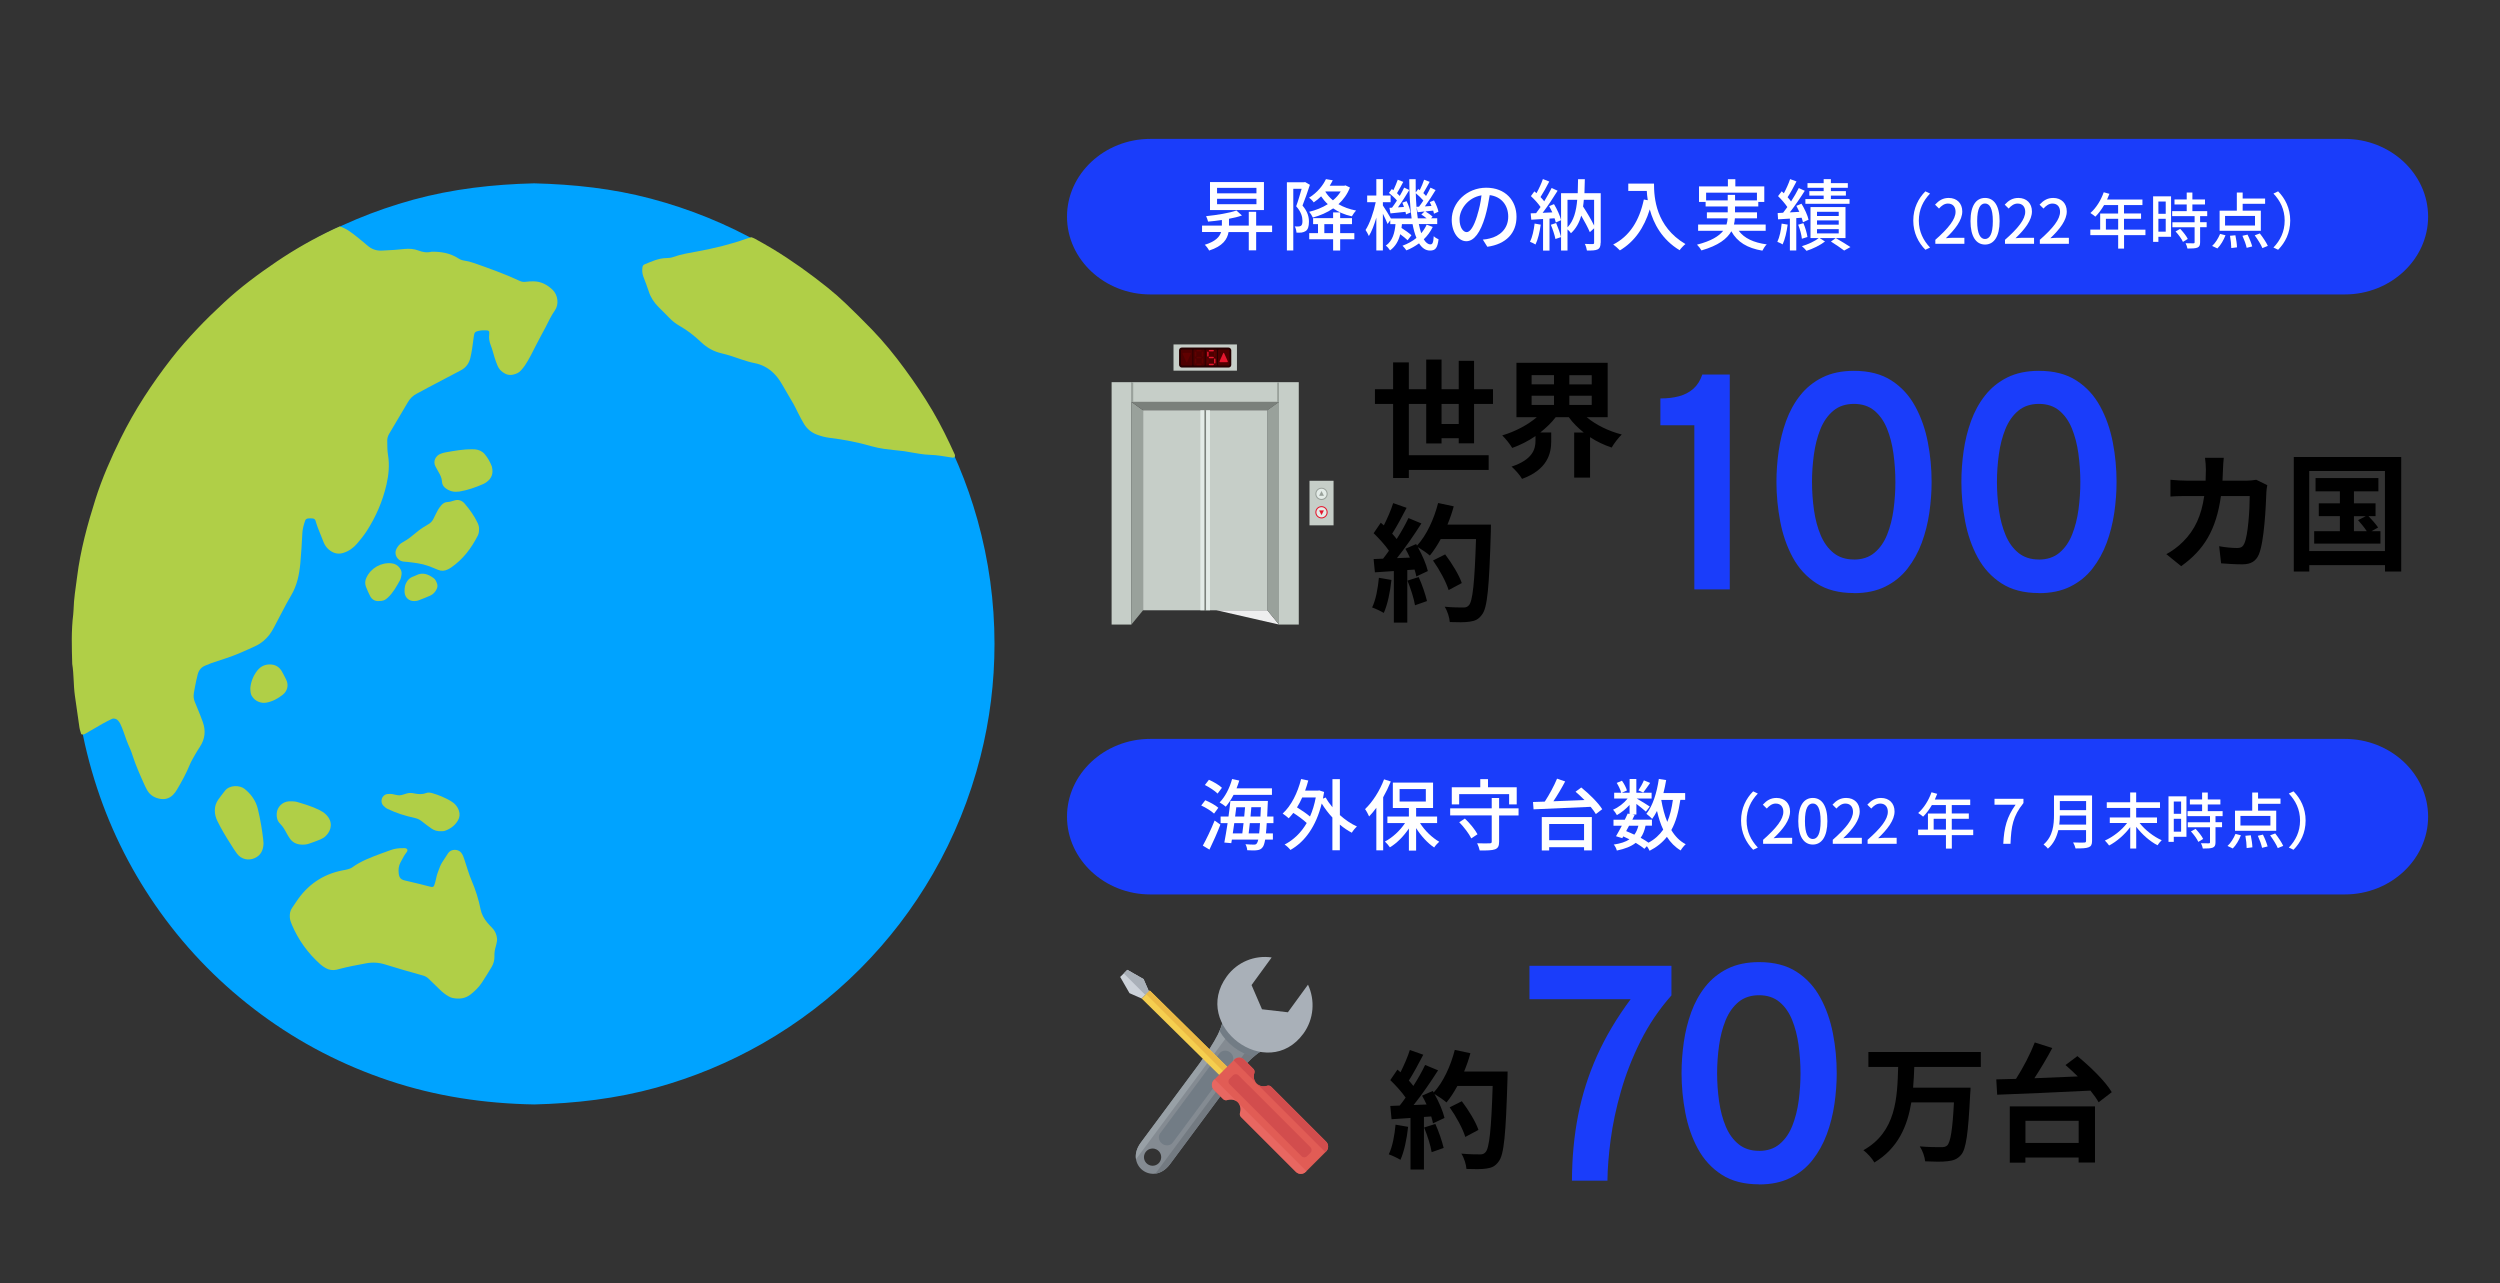 <?xml version="1.0" encoding="UTF-8"?>
<svg id="_レイヤー_2" data-name="レイヤー 2" xmlns="http://www.w3.org/2000/svg" viewBox="0 0 450 231">
  <rect x="0" y="0" width="450" height="231" fill="#333333" stroke="none"/>
  <defs>
    <style>
      .cls-1 {
        fill: none;
      }

      .cls-2 {
        fill: #848b92;
      }

      .cls-2, .cls-3, .cls-4, .cls-5, .cls-6, .cls-7, .cls-8, .cls-9, .cls-10, .cls-11, .cls-12, .cls-13, .cls-14, .cls-15, .cls-16, .cls-17, .cls-18 {
        fill-rule: evenodd;
      }

      .cls-19 {
        fill: #00a3ff;
      }

      .cls-20 {
        fill: #b0cf47;
      }

      .cls-3, .cls-21 {
        fill: #727c85;
      }

      .cls-4, .cls-22 {
        fill: #e3ebe7;
      }

      .cls-5 {
        fill: #ccd2d9;
      }

      .cls-23 {
        fill: #4e0000;
      }

      .cls-24 {
        fill: #c6cec8;
      }

      .cls-6, .cls-25 {
        fill: #7a807b;
      }

      .cls-7 {
        fill: #d24d4d;
      }

      .cls-8 {
        fill: #737a81;
      }

      .cls-9 {
        fill: #600000;
      }

      .cls-10 {
        fill: #f5ce4f;
      }

      .cls-26 {
        fill: #fff;
      }

      .cls-11 {
        fill: #e86761;
      }

      .cls-27, .cls-18 {
        fill: #a9b0b8;
      }

      .cls-12 {
        fill: #ebb944;
      }

      .cls-13 {
        fill: #98a0a6;
      }

      .cls-28 {
        fill: #1a3dfa;
      }

      .cls-29, .cls-16 {
        fill: #99a19b;
      }

      .cls-14 {
        fill: #e5162d;
      }

      .cls-15 {
        fill: #e15c55;
      }

      .cls-17 {
        fill: #eeeeef;
      }

      .cls-30 {
        fill: #260000;
      }
    </style>
  </defs>
  <g id="_赤字" data-name="赤字">
    <g>
      <g>
        <path d="M250.46,104.39c-.23,2.17-.71,4.47-1.38,5.94-.48-.3-1.5-.78-2.1-.99.67-1.36,1.04-3.41,1.22-5.34l2.26.39ZM268.37,94.42s0,.92-.02,1.27c-.3,10.08-.62,13.72-1.59,14.94-.64.88-1.24,1.13-2.21,1.27-.83.14-2.26.12-3.59.07-.05-.78-.41-1.98-.92-2.76,1.45.14,2.76.14,3.38.14.44,0,.69-.09.97-.39.69-.71,1.04-4.08,1.29-11.93h-6.35c-.62,1.13-1.27,2.14-1.96,2.97-.46-.41-1.47-1.11-2.16-1.52.81,1.45,1.54,3.15,1.8,4.31l-2.07.97c-.07-.37-.18-.78-.32-1.24l-1.31.09v9.46h-2.42v-9.28l-3.41.23-.23-2.39,1.7-.07c.35-.44.71-.92,1.06-1.43-.67-.99-1.8-2.23-2.76-3.15l1.29-1.89c.18.16.37.32.55.48.64-1.27,1.31-2.81,1.68-4.01l2.42.85c-.83,1.59-1.77,3.36-2.6,4.65.3.32.58.67.81.97.83-1.29,1.57-2.62,2.12-3.78l2.33.97c-1.29,2.03-2.9,4.38-4.4,6.24l2.33-.09c-.25-.55-.53-1.11-.81-1.59l1.93-.85.16.28c1.7-1.82,3.06-4.77,3.8-7.67l2.81.6c-.3,1.13-.69,2.23-1.13,3.29h7.85ZM255.36,103.86c.62,1.36,1.22,3.15,1.5,4.33l-2.16.76c-.18-1.17-.78-3.04-1.36-4.44l2.03-.64ZM260.75,106.21c-.44-1.45-1.63-3.66-2.81-5.32l2.19-1.1c1.2,1.59,2.51,3.71,2.99,5.16l-2.37,1.27Z"/>
        <g>
          <path d="M262.57,79.8v-.92h-3.09v.94h-2.76v-7.11h-3.13v9.23h14.37v2.65h-14.37v1.45h-2.83v-13.33h-3.27v-2.65h3.27v-4.83h2.83v4.83h3.13v-5.34h2.76v5.34h3.09v-5.11h2.76v5.11h3.41v2.65h-3.41v7.09h-2.76ZM262.57,76.32v-3.61h-3.09v3.61h3.09Z"/>
          <path d="M285.61,75.1c1.66,1.38,3.94,2.51,6.31,3.11-.58.55-1.4,1.61-1.82,2.35-1.38-.46-2.69-1.08-3.89-1.87v7.28h-2.86v-8.11h1.73c-1.04-.83-1.96-1.73-2.69-2.76h-2.37c-.76,1.01-1.73,1.91-2.76,2.74h1.96v1.59c0,2.19-.67,5.09-5.25,6.77-.37-.67-1.29-1.7-1.89-2.21,3.85-1.27,4.31-3.2,4.31-4.67v-.83c-1.31.9-2.72,1.61-4.19,2.14-.39-.67-1.2-1.68-1.8-2.26,2.3-.67,4.58-1.87,6.22-3.27h-3.66v-9.79h16.42v9.79h-3.75ZM275.69,69.18h4.03v-1.66h-4.03v1.66ZM275.69,72.89h4.03v-1.66h-4.03v1.66ZM286.51,67.53h-4.03v1.66h4.03v-1.66ZM286.51,71.23h-4.03v1.66h4.03v-1.66Z"/>
        </g>
        <g>
          <path class="cls-28" d="M304.98,106.08v-29.53h-6.11v-4.83c1.25,0,2.38-.13,3.37-.4.99-.27,1.85-.71,2.56-1.34.71-.63,1.25-1.48,1.62-2.57h4.94v38.68h-6.38Z"/>
          <path class="cls-28" d="M333.71,106.75c-2.69,0-4.94-.58-6.74-1.75-1.81-1.17-3.23-2.73-4.28-4.67s-1.8-4.1-2.25-6.46-.68-4.74-.68-7.11c0-1.82.13-3.68.4-5.57.27-1.89.71-3.69,1.34-5.42.63-1.72,1.47-3.26,2.54-4.61,1.07-1.35,2.4-2.43,3.99-3.22,1.59-.79,3.49-1.19,5.68-1.19,2.71,0,4.96.58,6.75,1.74,1.8,1.16,3.22,2.71,4.28,4.66,1.06,1.94,1.81,4.09,2.27,6.45s.68,4.74.68,7.16c0,1.81-.14,3.65-.41,5.54-.28,1.89-.73,3.69-1.37,5.42-.64,1.72-1.49,3.26-2.56,4.63s-2.39,2.44-3.98,3.23c-1.58.79-3.47,1.19-5.66,1.19ZM333.71,100.72c1.49,0,2.73-.41,3.7-1.23.98-.82,1.74-1.91,2.28-3.27.54-1.36.93-2.87,1.15-4.52.22-1.65.33-3.3.33-4.96s-.12-3.43-.35-5.1-.62-3.17-1.17-4.52c-.55-1.34-1.31-2.42-2.28-3.22-.97-.8-2.19-1.2-3.66-1.2s-2.73.41-3.72,1.24c-.99.83-1.75,1.92-2.31,3.29-.55,1.36-.94,2.87-1.17,4.53-.23,1.66-.35,3.32-.35,4.97s.12,3.43.36,5.1.64,3.17,1.2,4.5c.56,1.33,1.33,2.4,2.31,3.19.98.79,2.2,1.19,3.67,1.19Z"/>
          <path class="cls-28" d="M367,106.75c-2.69,0-4.94-.58-6.74-1.75-1.81-1.17-3.23-2.73-4.28-4.67s-1.8-4.1-2.25-6.46-.68-4.74-.68-7.11c0-1.82.13-3.68.4-5.57.27-1.89.71-3.69,1.34-5.42.63-1.72,1.47-3.26,2.54-4.61,1.07-1.35,2.4-2.43,3.99-3.22,1.59-.79,3.49-1.19,5.68-1.19,2.71,0,4.96.58,6.75,1.74,1.8,1.16,3.22,2.71,4.28,4.66,1.06,1.94,1.81,4.09,2.27,6.45s.68,4.74.68,7.16c0,1.81-.14,3.65-.41,5.54-.28,1.89-.73,3.69-1.37,5.42-.64,1.72-1.49,3.26-2.56,4.63s-2.39,2.44-3.98,3.23c-1.58.79-3.47,1.19-5.66,1.19ZM367,100.72c1.49,0,2.73-.41,3.7-1.23.98-.82,1.74-1.91,2.28-3.27.54-1.36.93-2.87,1.15-4.52.22-1.65.33-3.3.33-4.96s-.12-3.43-.35-5.1-.62-3.17-1.17-4.52c-.55-1.34-1.31-2.42-2.28-3.22-.97-.8-2.19-1.2-3.66-1.2s-2.73.41-3.72,1.24c-.99.83-1.75,1.92-2.31,3.29-.55,1.36-.94,2.87-1.17,4.53-.23,1.66-.35,3.32-.35,4.97s.12,3.43.36,5.1.64,3.17,1.2,4.5c.56,1.33,1.33,2.4,2.31,3.19.98.79,2.2,1.19,3.67,1.19Z"/>
          <path d="M408.11,87.33c-.07.39-.16.97-.16,1.22-.09,2.49-.37,8.91-1.36,11.26-.51,1.17-1.38,1.77-2.97,1.77-1.31,0-2.69-.09-3.82-.18l-.35-3.08c1.13.21,2.33.32,3.22.32.74,0,1.06-.25,1.31-.81.67-1.45.97-6.06.97-8.54h-5.18c-.85,6.08-3.04,9.69-7.16,12.62l-2.67-2.16c.97-.53,2.1-1.31,3.02-2.26,2.14-2.12,3.29-4.7,3.8-8.2h-3.04c-.78,0-2.05,0-3.04.09v-3.02c.97.09,2.16.16,3.04.16h3.29c.02-.64.05-1.31.05-2,0-.51-.07-1.57-.16-2.12h3.38c-.07.53-.12,1.5-.14,2.05-.02.71-.05,1.4-.09,2.07h4.33c.58,0,1.17-.07,1.75-.16l1.98.97Z"/>
          <path d="M432.22,82.26v20.61h-2.92v-1.15h-13.63v1.15h-2.79v-20.61h19.34ZM429.29,99.19v-14.41h-13.63v14.41h13.63ZM428.48,95.62v2.23h-11.93v-2.23h4.63v-2.72h-3.8v-2.3h3.8v-2.16h-4.38v-2.39h11.31v2.39h-4.4v2.16h3.89v2.3h-1.27c.62.64,1.36,1.5,1.73,2.05l-1.2.67h1.61ZM423.72,95.62h2.3c-.39-.62-1.04-1.4-1.57-2l1.4-.71h-2.14v2.72Z"/>
        </g>
        <path d="M253.46,202.83c-.23,2.17-.71,4.47-1.38,5.94-.48-.3-1.5-.78-2.1-.99.67-1.36,1.04-3.41,1.22-5.34l2.26.39ZM271.37,192.86s0,.92-.02,1.27c-.3,10.08-.62,13.72-1.59,14.94-.64.88-1.24,1.13-2.21,1.27-.83.14-2.26.12-3.59.07-.05-.78-.41-1.98-.92-2.76,1.45.14,2.76.14,3.38.14.44,0,.69-.09.97-.39.69-.71,1.04-4.08,1.29-11.93h-6.35c-.62,1.13-1.27,2.14-1.96,2.97-.46-.41-1.47-1.11-2.16-1.52.81,1.45,1.54,3.15,1.8,4.31l-2.07.97c-.07-.37-.18-.78-.32-1.24l-1.31.09v9.46h-2.42v-9.28l-3.41.23-.23-2.39,1.7-.07c.35-.44.71-.92,1.06-1.43-.67-.99-1.8-2.23-2.76-3.15l1.29-1.89c.18.16.37.32.55.48.64-1.27,1.31-2.81,1.68-4.01l2.42.85c-.83,1.59-1.77,3.36-2.6,4.65.3.32.58.67.81.97.83-1.29,1.57-2.62,2.12-3.78l2.33.97c-1.29,2.03-2.9,4.38-4.4,6.24l2.33-.09c-.25-.55-.53-1.11-.81-1.59l1.93-.85.16.28c1.7-1.82,3.06-4.77,3.8-7.67l2.81.6c-.3,1.13-.69,2.23-1.13,3.29h7.85ZM258.36,202.3c.62,1.36,1.22,3.15,1.5,4.33l-2.16.76c-.18-1.17-.78-3.04-1.36-4.44l2.03-.64ZM263.75,204.64c-.44-1.45-1.63-3.66-2.81-5.32l2.19-1.1c1.2,1.59,2.51,3.71,2.99,5.16l-2.37,1.27Z"/>
        <g>
          <path class="cls-28" d="M282.95,212.52c.02-4.18.39-8.12,1.12-11.81.73-3.69,1.86-7.25,3.4-10.68,1.54-3.43,3.55-6.81,6.04-10.17h-18.21v-6.02h25.56v5.33c-2.23,2.52-4.08,5.27-5.57,8.25-1.48,2.97-2.66,5.98-3.52,9.01-.87,3.03-1.48,5.93-1.85,8.7-.37,2.77-.56,5.24-.58,7.39h-6.38Z"/>
          <path class="cls-28" d="M316.63,213.18c-2.69,0-4.94-.58-6.74-1.75-1.81-1.17-3.23-2.73-4.28-4.67s-1.8-4.1-2.25-6.46-.68-4.74-.68-7.11c0-1.82.13-3.68.4-5.57.27-1.89.71-3.69,1.34-5.42.63-1.72,1.47-3.26,2.54-4.61,1.07-1.35,2.4-2.43,3.99-3.22,1.59-.79,3.49-1.19,5.68-1.19,2.71,0,4.96.58,6.75,1.74,1.8,1.16,3.22,2.71,4.28,4.66,1.06,1.94,1.81,4.09,2.27,6.45s.68,4.74.68,7.16c0,1.81-.14,3.65-.41,5.54-.28,1.89-.73,3.69-1.37,5.42-.64,1.72-1.49,3.26-2.56,4.63s-2.39,2.44-3.98,3.23c-1.58.79-3.47,1.19-5.66,1.19ZM316.63,207.16c1.49,0,2.73-.41,3.7-1.23.98-.82,1.74-1.91,2.28-3.27.54-1.36.93-2.87,1.15-4.52.22-1.65.33-3.3.33-4.96s-.12-3.43-.35-5.1-.62-3.17-1.17-4.52c-.55-1.34-1.31-2.42-2.28-3.22-.97-.8-2.19-1.2-3.66-1.2s-2.73.41-3.72,1.24c-.99.83-1.75,1.92-2.31,3.29-.55,1.36-.94,2.87-1.17,4.53-.23,1.66-.35,3.32-.35,4.97s.12,3.43.36,5.1.64,3.17,1.2,4.5c.56,1.33,1.33,2.4,2.31,3.19.98.79,2.2,1.19,3.67,1.19Z"/>
          <path d="M344.57,192.05c-.05,1.22-.09,2.49-.21,3.73h10.34s-.02.88-.07,1.22c-.35,7.07-.74,9.85-1.63,10.87-.69.81-1.43,1.04-2.46,1.15-.9.12-2.49.09-4.01.02-.07-.78-.46-1.93-.97-2.69,1.59.14,3.15.14,3.85.14.48,0,.78-.05,1.08-.3.6-.58.97-2.83,1.22-7.76h-7.67c-.71,4.26-2.37,8.24-6.65,10.82-.41-.74-1.27-1.68-1.98-2.21,5.92-3.32,6.1-9.44,6.26-14.99h-5.36v-2.69h20.24v2.69h-11.97Z"/>
          <path d="M373.93,190.1c2.28,1.87,5.02,4.51,6.19,6.49l-2.37,1.82c-.35-.62-.85-1.34-1.47-2.1-6.08.32-12.5.58-16.79.74l-.16-2.76c1.06-.02,2.26-.07,3.55-.09,1.29-2,2.6-4.54,3.38-6.56l3.15,1.01c-.97,1.82-2.12,3.75-3.22,5.43,2.49-.09,5.16-.21,7.81-.32-.74-.74-1.5-1.43-2.21-2.05l2.14-1.61ZM361.77,199.15h15.33v10.11h-2.95v-.9h-9.58v.92h-2.81v-10.13ZM364.58,201.75v3.98h9.58v-3.98h-9.58Z"/>
        </g>
        <path class="cls-28" d="M437.06,39c0-7.7-6.75-14-15-14h-215c-8.25,0-15,6.3-15,14s6.75,14,15,14h215c8.25,0,15-6.3,15-14Z"/>
        <g>
          <path class="cls-26" d="M228.98,41.77h-2.87v3.29h-1.33v-3.29h-3.64c-.22,1.29-1.02,2.54-3.5,3.33-.14-.31-.52-.81-.78-1.04,1.93-.59,2.68-1.43,2.94-2.3h-3.43v-1.15h3.57v-1.01c-.84.13-1.7.22-2.49.29-.06-.27-.21-.71-.35-.98,1.95-.2,4.2-.57,5.46-1.02l.99.9c-.67.24-1.47.43-2.33.59v1.23h3.56v-2.48h1.33v2.48h2.87v1.15ZM227.51,37.81h-9.71v-5.04h9.71v5.04ZM226.16,33.82h-7.09v.98h7.09v-.98ZM226.16,35.78h-7.09v.98h7.09v-.98Z"/>
          <path class="cls-26" d="M235.78,33.27c-.39,1.18-.88,2.63-1.33,3.73.95,1.11,1.16,2.07,1.16,2.91s-.17,1.39-.57,1.67c-.21.14-.48.24-.76.28-.27.03-.6.03-.92.01-.01-.32-.11-.81-.31-1.12.29.03.53.03.71.01.17,0,.31-.04.43-.13.2-.14.25-.48.25-.88,0-.7-.22-1.61-1.13-2.62.35-.94.71-2.19.98-3.14h-1.5v11.09h-1.15v-12.27h3.08l.2-.04.85.49ZM242.99,33.75c-.46,1.2-1.19,2.2-2.07,3,.91.53,1.99.92,3.18,1.15-.25.24-.59.73-.77,1.04-1.28-.28-2.41-.77-3.36-1.43-1.09.76-2.35,1.29-3.66,1.65-.14-.32-.43-.78-.66-1.04,1.19-.28,2.35-.74,3.35-1.37-.45-.42-.85-.9-1.2-1.41-.39.39-.84.76-1.33,1.09-.18-.28-.57-.67-.84-.84,1.53-.95,2.52-2.24,3.04-3.35l1.23.21c-.17.32-.34.66-.55.98h2.62l.22-.06.8.38ZM241.23,41.96h2.55v1.11h-2.55v2.02h-1.27v-2.02h-4.3v-1.11h1.58v-1.61h-.88v-1.08h3.6v-1.04h1.27v1.04h2.13v1.08h-2.13v1.61ZM239.95,41.96v-1.61h-1.57v1.61h1.57ZM238.57,34.52c.35.57.81,1.09,1.36,1.54.56-.46,1.04-.99,1.4-1.6h-2.72l-.04.06Z"/>
          <path class="cls-26" d="M257.89,40.86c-.41.84-.94,1.57-1.61,2.21.35.6.76.92,1.2.92.38,0,.52-.31.59-1.48.22.24.62.46.87.57-.2,1.57-.56,2.02-1.54,2.02-.81,0-1.46-.48-1.97-1.3-.69.5-1.44.94-2.28,1.27-.15-.22-.46-.63-.7-.84.95-.35,1.79-.81,2.51-1.4-.29-.7-.52-1.54-.7-2.49h-1.91c-.03.24-.06.46-.08.69.66.42,1.4.94,1.79,1.32l-.69.9c-.29-.29-.81-.71-1.33-1.09-.29,1.18-.84,2.19-1.83,2.91-.17-.27-.49-.69-.77-.85,1.25-.87,1.61-2.33,1.75-3.87h-.94v-.7l-.48.67c-.17-.43-.52-1.19-.85-1.85v6.61h-1.18v-5.9c-.38,1.29-.84,2.51-1.34,3.31-.14-.34-.42-.83-.6-1.09.76-1.16,1.47-3.24,1.83-5.01h-1.54v-1.19h1.65v-2.96h1.18v2.96h1.39v1.19h-1.39v.6c.35.5,1.16,1.83,1.44,2.33h3.73c-.29-2.04-.41-4.47-.42-7.06h1.15c-.01.81,0,1.61.01,2.38l.45-.62c.1.07.18.14.28.21.29-.57.6-1.33.78-1.88l1.01.38c-.39.69-.81,1.47-1.15,2.03.18.18.36.35.49.52.31-.53.59-1.05.8-1.5l.92.43c-.57.95-1.29,2.07-1.93,2.94l1.19-.08c-.1-.24-.2-.48-.31-.69l.76-.31c.36.66.71,1.5.8,2.04l-.8.36c-.03-.17-.08-.36-.14-.56-.49.06-.97.1-1.41.15.46.27,1.02.66,1.3.95l-.29.28h1.12v1.04h-3.31c.13.62.27,1.18.43,1.65.41-.48.73-.99.98-1.54l1.09.41ZM250.55,37.4c.29-.38.59-.83.9-1.3-.35-.43-.94-.98-1.44-1.37l.52-.71c.1.07.18.14.28.22.29-.6.59-1.34.79-1.89l.99.39c-.38.69-.78,1.47-1.13,2.03.18.17.35.35.49.5.31-.53.59-1.05.8-1.5l.92.43c-.6,1.01-1.36,2.2-2.04,3.12l1.08-.07c-.08-.27-.2-.53-.29-.77l.76-.27c.34.64.64,1.51.71,2.04l-.81.34c-.01-.14-.06-.29-.1-.46-.97.11-1.88.21-2.7.28l-.18-1,.48-.03ZM255.41,37.22c.25-.32.52-.71.79-1.12-.34-.41-.87-.92-1.36-1.32.04,1.68.17,3.21.36,4.52h1.58c-.28-.24-.63-.5-.94-.69l.59-.55-1.26.14-.2-.97.43-.03Z"/>
          <path class="cls-26" d="M266.89,43.13c.49-.04.9-.11,1.23-.2,1.78-.41,3.36-1.69,3.36-3.94,0-2.02-1.21-3.6-3.33-3.87-.2,1.25-.45,2.59-.83,3.89-.84,2.83-1.99,4.41-3.38,4.41s-2.63-1.56-2.63-3.87c0-3.08,2.73-5.76,6.21-5.76s5.45,2.33,5.45,5.24-1.86,4.92-5.25,5.39l-.83-1.32ZM265.91,38.73c.35-1.09.62-2.35.76-3.57-2.49.41-3.95,2.58-3.95,4.29,0,1.6.71,2.33,1.28,2.33.6,0,1.27-.9,1.92-3.04Z"/>
          <path class="cls-26" d="M277.33,40.44c-.18,1.32-.5,2.68-.94,3.57-.21-.15-.73-.39-.99-.49.42-.84.69-2.07.83-3.28l1.11.2ZM279.71,36.73c.56.91,1.11,2.12,1.28,2.9l-.95.42c-.04-.22-.13-.48-.22-.76l-.91.06v5.76h-1.16v-5.69c-.77.04-1.49.08-2.12.13l-.11-1.15.98-.03c.25-.34.53-.71.8-1.11-.43-.63-1.12-1.39-1.74-1.96l.63-.85c.13.1.25.21.38.32.43-.77.9-1.78,1.15-2.54l1.15.45c-.49.94-1.08,2.02-1.58,2.79.25.27.49.53.67.77.5-.83.98-1.68,1.33-2.4l1.08.49c-.78,1.27-1.79,2.8-2.7,3.98.56-.01,1.15-.04,1.75-.08-.18-.39-.38-.79-.57-1.13l.88-.36ZM280.1,40.14c.35.8.73,1.85.88,2.54l-1,.34c-.14-.69-.48-1.75-.83-2.56l.94-.31ZM288.11,43.68c0,.63-.13,1-.53,1.21-.41.2-1.02.21-1.93.21-.04-.32-.21-.88-.38-1.2.6.04,1.23.03,1.42.03s.25-.06.25-.25v-2.59l-.77.7c-.34-.79-.94-1.93-1.55-2.98-.36,1.28-.94,2.35-1.85,3.17-.13-.21-.38-.49-.62-.69v3.8h-1.16v-10.32h3c.03-.8.04-1.64.06-2.52h1.22c-.01.87-.03,1.71-.07,2.52h2.93v8.94ZM282.15,40.92c1.13-1.18,1.57-2.89,1.75-4.96h-1.75v4.96ZM285.09,35.96c-.03.42-.08.81-.14,1.21.73,1.11,1.51,2.45,1.99,3.43v-4.64h-1.85Z"/>
          <path class="cls-26" d="M297.72,33.05c0,2.54.32,7.73,5.66,10.88-.29.22-.83.78-1.05,1.11-3.18-1.92-4.68-4.78-5.37-7.35-1.04,3.38-2.79,5.83-5.38,7.38-.25-.27-.85-.81-1.21-1.05,3.01-1.55,4.71-4.31,5.52-8.11l.71.13c-.1-.59-.15-1.16-.18-1.67h-3.33v-1.32h4.62Z"/>
          <path class="cls-26" d="M312.98,41.55c.98,1.33,2.68,2.13,5.03,2.44-.28.25-.6.78-.78,1.13-2.73-.46-4.51-1.55-5.59-3.49-.76,1.34-2.3,2.56-5.38,3.45-.14-.27-.52-.77-.8-1.04,2.58-.66,3.96-1.54,4.71-2.49h-4.51v-1.13h5.11c.11-.38.18-.74.21-1.12h-3.74v-1.08h3.75v-1.06h-3.98v-.81h-1.19v-2.8h5.2v-1.29h1.34v1.29h5.21v2.8h-1.08v.81h-4.19v1.06h3.96v1.08h-3.98c-.03.38-.08.76-.17,1.12h5.71v1.13h-4.86ZM310.99,36.07v-1h1.32v1h3.94v-1.39h-9.15v1.39h3.89Z"/>
          <path class="cls-26" d="M321.78,40.43c-.18,1.32-.48,2.67-.91,3.56-.21-.14-.7-.36-.95-.46.41-.84.66-2.09.78-3.28l1.08.18ZM323.33,39.27v5.81h-1.15v-5.73c-.77.04-1.5.1-2.13.13l-.07-1.13.98-.06c.24-.31.5-.66.76-1.02-.41-.63-1.08-1.39-1.67-1.97l.66-.87c.13.11.25.24.38.36.43-.78.88-1.79,1.13-2.55l1.15.42c-.49.95-1.09,2.07-1.6,2.84.24.27.45.52.62.76.53-.83,1.04-1.69,1.39-2.41l1.08.49c-.78,1.25-1.79,2.73-2.7,3.89.55-.04,1.13-.07,1.72-.1-.17-.38-.35-.74-.53-1.08l.92-.38c.55.91,1.11,2.1,1.27,2.88l-1.01.45c-.06-.24-.13-.52-.24-.81l-.97.07ZM324.34,42.97c-.07-.69-.34-1.72-.67-2.52l.94-.28c.34.78.64,1.82.73,2.49l-.99.31ZM332.19,42.85h-4.66l.97.62c-.84.66-2.21,1.33-3.33,1.68-.2-.25-.56-.62-.83-.84,1.09-.31,2.37-.91,3.04-1.46h-1.49v-5.58h6.3v5.58ZM332.93,36.68h-7.96v-.85h3.29v-.62h-2.58v-.81h2.58v-.6h-2.91v-.84h2.91v-.71h1.3v.71h3.05v.84h-3.05v.6h2.7v.81h-2.7v.62h3.36v.85ZM330.97,38.12h-3.91v.76h3.91v-.76ZM330.97,39.67h-3.91v.77h3.91v-.77ZM330.97,41.24h-3.91v.77h3.91v-.77ZM330.43,42.85c.92.53,2,1.19,2.65,1.62l-1.13.63c-.55-.42-1.53-1.09-2.38-1.62l.87-.63Z"/>
        </g>
        <path class="cls-28" d="M437.06,147c0-7.7-6.75-14-15-14h-215c-8.25,0-15,6.3-15,14s6.75,14,15,14h215c8.25,0,15-6.3,15-14Z"/>
        <g>
          <path class="cls-26" d="M218.53,146.45c-.48-.46-1.48-1.08-2.31-1.46l.73-.95c.81.34,1.85.9,2.35,1.36l-.77,1.05ZM216.51,152.21c.62-1.11,1.48-2.9,2.12-4.51l1.04.73c-.57,1.48-1.32,3.17-1.97,4.5l-1.18-.71ZM219.16,142.84c-.46-.48-1.47-1.13-2.28-1.54l.73-.94c.81.36,1.85.95,2.34,1.44l-.78,1.04ZM222.04,143.08c-.42.81-.91,1.54-1.4,2.12-.25-.22-.8-.59-1.11-.76.99-1.01,1.81-2.59,2.25-4.22l1.29.28c-.14.48-.31.94-.49,1.4h6.37v1.18h-6.92ZM228.01,148.16c-.04.73-.08,1.33-.14,1.85h1.25v1.12h-1.39c-.13.73-.27,1.13-.45,1.36-.28.39-.59.49-1.02.55-.41.06-1.09.04-1.76,0-.01-.31-.14-.78-.32-1.08.67.06,1.26.07,1.54.07.22,0,.38-.04.5-.21.1-.11.18-.34.27-.69h-4.75l-.11.64-1.25-.11c.18-.94.39-2.19.59-3.5h-1.26v-1.19h1.42c.14-.98.25-1.95.34-2.8h6.75s-.01.42-.03.57c-.03.83-.07,1.57-.1,2.23h1.13v1.19h-1.2ZM222.17,148.16c-.08.64-.18,1.26-.27,1.85h1.72c.07-.55.14-1.19.22-1.85h-1.68ZM222.53,145.31c-.07.55-.14,1.11-.21,1.67h1.64c.06-.57.11-1.13.15-1.67h-1.58ZM226.65,150.01c.06-.49.11-1.11.15-1.85h-1.83c-.07.67-.14,1.3-.21,1.85h1.89ZM226.88,146.97c.03-.5.06-1.06.08-1.67h-1.72c-.04.53-.1,1.11-.15,1.67h1.79Z"/>
          <path class="cls-26" d="M241.17,146.71c.95.85,2.02,1.58,3.08,2.06-.29.25-.73.76-.92,1.12-.74-.38-1.47-.88-2.16-1.46v4.62h-1.34v-5.9c-.73-.77-1.37-1.64-1.92-2.52-1.04,4.19-3.07,6.91-5.63,8.36-.22-.29-.73-.78-1.05-.97,1.61-.84,2.96-2.12,3.98-3.88-.6-.57-1.54-1.26-2.41-1.82-.27.35-.55.67-.83.97-.24-.22-.78-.66-1.09-.85,1.54-1.4,2.69-3.71,3.32-6.22l1.29.27c-.17.63-.35,1.23-.57,1.82h2.31l.24-.04.87.29c-.07.41-.14.81-.21,1.19l.5-.2c.32.59.73,1.18,1.21,1.75v-5.06h1.34v6.46ZM234.4,143.54c-.28.64-.6,1.25-.94,1.79.81.49,1.71,1.11,2.34,1.64.45-1.01.8-2.16,1.04-3.43h-2.44Z"/>
          <path class="cls-26" d="M250.34,140.67c-.39.97-.85,1.92-1.37,2.84v9.55h-1.23v-7.66c-.42.58-.87,1.11-1.3,1.56-.13-.31-.49-1.01-.73-1.32,1.36-1.29,2.65-3.31,3.42-5.36l1.22.39ZM255.6,148.15c.85,1.36,2.19,2.65,3.46,3.36-.28.25-.71.71-.91,1.04-1.18-.79-2.37-2.09-3.25-3.49v4.05h-1.3v-3.98c-.94,1.4-2.17,2.65-3.42,3.39-.21-.32-.6-.78-.9-1.04,1.34-.69,2.72-1.96,3.63-3.33h-3.18v-1.18h3.87v-1.53h-2.89v-4.57h7.24v4.57h-3.05v1.53h3.78v1.18h-3.08ZM251.93,144.28h4.72v-2.25h-4.72v2.25Z"/>
          <path class="cls-26" d="M273.34,146.78h-3.5v4.73c0,.79-.2,1.16-.74,1.37-.56.2-1.43.21-2.75.21-.07-.36-.28-.94-.46-1.3.95.03,1.95.03,2.24.01.28,0,.38-.07.38-.31v-4.72h-7.48v-1.27h7.48v-1.86h1.33v1.86h3.5v1.27ZM262.64,144.79h-1.32v-3.08h5.13v-1.47h1.39v1.47h5.17v3.08h-1.37v-1.85h-8.99v1.85ZM263.68,147.34c.88.83,1.85,2.02,2.27,2.83l-1.12.74c-.38-.8-1.32-2.05-2.17-2.91l1.02-.66Z"/>
          <path class="cls-26" d="M284.63,141.75c1.39,1.12,3.04,2.73,3.77,3.91l-1.15.87c-.22-.39-.55-.84-.94-1.3-3.74.18-7.69.34-10.27.45l-.1-1.32,2.12-.07c.81-1.23,1.68-2.86,2.21-4.13l1.46.5c-.62,1.18-1.39,2.48-2.12,3.57,1.75-.07,3.68-.14,5.6-.22-.53-.53-1.08-1.05-1.61-1.5l1.02-.76ZM277.52,147.07h9.01v6h-1.4v-.57h-6.28v.59h-1.33v-6.01ZM278.85,148.32v2.91h6.28v-2.91h-6.28Z"/>
          <path class="cls-26" d="M302.46,143.99c-.32,2.17-.81,3.96-1.62,5.42.66,1.11,1.51,1.99,2.59,2.55-.29.25-.71.76-.91,1.12-1.01-.6-1.82-1.43-2.48-2.45-.8,1.02-1.82,1.85-3.11,2.51-.1-.21-.29-.55-.49-.83l-.46.48c-.39-.35-.94-.71-1.55-1.08-.81.64-1.92,1.08-3.4,1.39-.08-.35-.32-.83-.56-1.08,1.22-.18,2.14-.48,2.83-.94-.36-.18-.73-.36-1.11-.53l-.18.32-1.13-.35c.31-.52.67-1.19,1.05-1.89h-1.5v-1.08h2.03c.2-.38.36-.76.52-1.11l.34.07v-1.62c-.67.73-1.5,1.39-2.28,1.83-.15-.29-.45-.73-.69-.98.94-.38,1.95-1.16,2.62-2h-2.42v-1.05h1.26c-.11-.49-.46-1.22-.8-1.77l.94-.39c.39.53.76,1.26.9,1.75l-.92.41h1.4v-2.47h1.21v2.47h2.75v1.05h-2.67c.63.35,1.99,1.19,2.34,1.44l-.7.91c-.34-.32-1.08-.91-1.71-1.39v1.92h-.7l.38.08c-.13.27-.27.55-.41.84h3.53v1.08h-1.15c-.18.87-.46,1.6-.88,2.18.53.29,1.02.6,1.41.88,1.12-.6,1.98-1.39,2.65-2.35-.48-.99-.83-2.13-1.12-3.36-.27.52-.55,1.01-.87,1.43-.2-.24-.74-.7-1.04-.91,1.16-1.46,1.88-3.81,2.24-6.28l1.32.2c-.14.8-.29,1.58-.49,2.34h3.91v1.23h-.83ZM293.23,148.63c-.18.32-.35.66-.52.97.49.2.99.41,1.47.64.34-.43.56-.97.73-1.61h-1.68ZM297.03,140.92c-.45.63-.9,1.3-1.25,1.74l-.87-.39c.34-.49.77-1.26.99-1.81l1.12.46ZM299.03,143.99c.25,1.43.59,2.77,1.08,3.95.48-1.12.8-2.44,1.01-3.95h-2.09Z"/>
        </g>
        <rect class="cls-24" x="211.23" y="62" width="11.42" height="4.72"/>
        <rect class="cls-30" x="212.23" y="62.56" width="9.4" height="3.6" rx=".49" ry=".49"/>
        <rect class="cls-23" x="217.02" y="62.91" width="2.05" height="2.89" rx=".2" ry=".2"/>
        <path class="cls-14" d="M217.71,62.99h.66c.17,0,.17.26,0,.26h-.66c-.17,0-.17-.26,0-.26Z"/>
        <path class="cls-14" d="M217.71,64.23h.66c.17,0,.17.26,0,.26h-.66c-.17,0-.17-.26,0-.26Z"/>
        <path class="cls-9" d="M218.79,64.07v-.66c0-.17-.26-.17-.26,0v.66c0,.17.26.17.26,0Z"/>
        <path class="cls-9" d="M217.29,65.31v-.66c0-.17.26-.17.26,0v.66c0,.17-.26.17-.26,0Z"/>
        <path class="cls-14" d="M217.71,65.47h.66c.17,0,.17.26,0,.26h-.66c-.17,0-.17-.26,0-.26Z"/>
        <path class="cls-14" d="M218.79,65.31v-.66c0-.17-.26-.17-.26,0v.66c0,.17.26.17.26,0Z"/>
        <path class="cls-14" d="M217.29,64.07v-.66c0-.17.26-.17.26,0v.66c0,.17-.26.17-.26,0Z"/>
        <rect class="cls-23" x="214.8" y="62.91" width="2.05" height="2.89" rx=".2" ry=".2"/>
        <path class="cls-9" d="M215.49,62.99h.66c.17,0,.17.26,0,.26h-.66c-.17,0-.17-.26,0-.26Z"/>
        <path class="cls-9" d="M215.49,64.23h.66c.17,0,.17.26,0,.26h-.66c-.17,0-.17-.26,0-.26Z"/>
        <path class="cls-9" d="M216.57,64.07v-.66c0-.17-.26-.17-.26,0v.66c0,.17.26.17.26,0Z"/>
        <path class="cls-9" d="M215.07,65.31v-.66c0-.17.26-.17.26,0v.66c0,.17-.26.17-.26,0Z"/>
        <path class="cls-9" d="M215.49,65.47h.66c.17,0,.17.26,0,.26h-.66c-.17,0-.17-.26,0-.26Z"/>
        <path class="cls-9" d="M216.57,65.31v-.66c0-.17-.26-.17-.26,0v.66c0,.17.26.17.26,0Z"/>
        <path class="cls-9" d="M215.07,64.07v-.66c0-.17.26-.17.26,0v.66c0,.17-.26.17-.26,0Z"/>
        <rect class="cls-23" x="212.58" y="62.91" width="2.05" height="2.89" rx=".2" ry=".2"/>
        <path class="cls-9" d="M212.89,63.74c-.05-.11-.02-.22.12-.22h1.2c.14,0,.17.11.12.22l-.63,1.39c-.05.11-.13.11-.18,0l-.63-1.39Z"/>
        <rect class="cls-23" x="219.24" y="62.91" width="2.05" height="2.89" rx=".2" ry=".2"/>
        <path class="cls-14" d="M219.54,64.98c-.05.11-.02.22.12.22h1.2c.14,0,.17-.11.12-.22l-.63-1.39c-.05-.11-.13-.11-.18,0l-.63,1.39Z"/>
        <polygon class="cls-17" points="218.95 109.84 228.11 109.84 230.22 112.42 218.95 109.84"/>
        <rect class="cls-24" x="200.09" y="68.79" width="3.56" height="43.63"/>
        <rect class="cls-24" x="203.65" y="68.79" width="26.57" height="3.56"/>
        <rect class="cls-24" x="230.22" y="68.79" width="3.56" height="43.63"/>
        <polygon class="cls-16" points="203.65 72.34 203.65 112.42 205.76 109.84 205.76 73.85 203.65 72.34"/>
        <polygon class="cls-6" points="203.65 72.34 205.76 73.85 228.11 73.85 230.22 72.34 203.65 72.34"/>
        <polygon class="cls-16" points="230.22 72.34 230.22 112.42 228.11 109.84 228.11 73.85 230.22 72.34"/>
        <rect class="cls-24" x="205.76" y="73.85" width="22.35" height="36"/>
        <rect class="cls-29" x="203.65" y="68.79" width=".33" height="3.56"/>
        <rect class="cls-29" x="229.89" y="68.79" width=".33" height="3.56"/>
        <rect class="cls-25" x="216.77" y="73.85" width=".33" height="36"/>
        <rect class="cls-22" x="216.07" y="73.85" width=".7" height="36"/>
        <rect class="cls-22" x="217.1" y="73.85" width=".7" height="36"/>
        <rect class="cls-24" x="235.71" y="86.54" width="4.33" height="8.02"/>
        <path class="cls-16" d="M237.87,87.79c.61,0,1.11.5,1.11,1.11s-.5,1.11-1.11,1.11-1.11-.5-1.11-1.11.5-1.11,1.11-1.11Z"/>
        <path class="cls-14" d="M237.87,93.32c.61,0,1.11-.5,1.11-1.11s-.5-1.11-1.11-1.11-1.11.5-1.11,1.11.5,1.11,1.11,1.11Z"/>
        <path class="cls-4" d="M237.87,93.13c.51,0,.92-.41.92-.92s-.41-.92-.92-.92-.92.41-.92.92.41.92.92.92Z"/>
        <polygon class="cls-14" points="238.31 91.87 237.44 91.87 237.87 92.72 238.31 91.87"/>
        <path class="cls-4" d="M237.87,89.81c.51,0,.92-.41.92-.92s-.41-.92-.92-.92-.92.41-.92.92.41.92.92.92Z"/>
        <polygon class="cls-16" points="238.31 89.24 237.44 89.24 237.87 88.38 238.31 89.24"/>
        <path class="cls-19" d="M167.93,74.52c-3.65-6.3-8.04-12.05-13.2-17.21-5.25-5.24-11.08-9.69-17.51-13.36-6.32-3.61-13.03-6.33-20.08-8.2-6.89-1.83-13.9-2.57-21-2.75-7.38.18-14.67,1-21.81,2.96-6.98,1.92-13.6,4.68-19.84,8.32-6.14,3.58-11.74,7.89-16.79,12.92-5.25,5.24-9.73,11.05-13.42,17.46-3.54,6.16-6.25,12.69-8.1,19.57-1.91,7.09-2.88,14.31-2.86,22.38-.05,8.18,1.39,16.85,4.17,25.29,2.64,8.01,6.44,15.44,11.36,22.3,5.09,7.09,11.16,13.22,18.18,18.4,7.02,5.18,14.69,9.13,22.96,11.9,8.49,2.85,17.24,4.14,26.17,4.3,7.44-.19,14.78-1.04,21.98-3.03,6.7-1.86,13.07-4.5,19.1-7.94,6.47-3.7,12.35-8.19,17.62-13.48,5.11-5.13,9.47-10.83,13.08-17.09,3.81-6.6,6.64-13.62,8.53-21.02,1.7-6.68,2.54-13.47,2.54-20.35,0-7.56-1.02-15-3.06-22.3-1.87-6.69-4.54-13.06-8.01-19.07Z"/>
        <path class="cls-20" d="M61.14,40.75c1.25.39,2.17,1.14,3.09,1.87.66.52,1.31,1.06,1.95,1.61.72.62,1.54.91,2.48.88.78-.03,1.57-.08,2.35-.13.62-.04,1.23-.11,1.85-.17.85-.08,1.67-.01,2.48.29.73.28,1.52.43,2.32.21,1.71-.03,3.36.24,4.83,1.19.34.22.68.35,1.08.41.55.08,1.11.21,1.63.4,2.81.99,5.62,1.97,8.32,3.24.37.18.74.23,1.14.17.44-.06.9-.08,1.34-.08,1.38,0,2.5.61,3.46,1.52.98.93,1.19,2.63.41,3.73-.69.97-1.17,2.05-1.71,3.09-.55,1.05-1.13,2.07-1.66,3.13-.64,1.25-1.24,2.52-2.03,3.69-.22.32-.47.63-.74.92-.35.39-.83.58-1.32.7-.7.18-1.34,0-1.91-.42-.41-.3-.74-.69-.94-1.17-.19-.47-.37-.94-.52-1.42-.24-.75-.41-1.52-.7-2.25-.26-.65-.37-1.29-.28-1.97.02-.16,0-.33,0-.5-.09-.07-.17-.19-.26-.2-.56-.07-1.12-.05-1.67.07-.59.13-.75.29-.83.88-.11.78-.2,1.56-.32,2.34-.09.55-.19,1.11-.32,1.65-.24.98-.78,1.73-1.68,2.21-.05.03-.1.06-.15.08-1.94,1.02-3.88,2.04-5.82,3.06-.65.34-1.27.72-1.93,1.04-.74.36-1.28.91-1.68,1.6-1.12,1.88-2.23,3.77-3.35,5.66-.24.4-.36.84-.35,1.29.02.84,0,1.7.14,2.52.3,1.81.12,3.6-.28,5.35-.69,2.98-1.89,5.76-3.55,8.34-.52.8-1.12,1.55-1.74,2.27-.67.78-1.48,1.36-2.48,1.67-1.02.32-1.88.03-2.65-.64-.39-.34-.67-.76-.87-1.23-.37-.88-.72-1.77-1.06-2.66-.16-.42-.29-.85-.42-1.28-.08-.25-.28-.36-.5-.39-.28-.03-.56-.03-.84,0-.23.02-.44.15-.52.38-.26.74-.47,1.5-.51,2.29-.1,1.79-.19,3.59-.36,5.38-.19,2.03-.59,4.01-1.65,5.79-1.12,1.88-2.06,3.87-3.11,5.79-.24.44-.49.89-.8,1.29-.66.85-1.46,1.55-2.45,2.01-1.78.83-3.57,1.65-5.45,2.26-.86.28-1.71.56-2.56.85-.37.13-.73.3-1.09.44-.74.29-1.18.86-1.37,1.6-.18.71-.33,1.42-.47,2.14-.4,2.04-.39,2.04.4,3.88.35.83.67,1.67.98,2.51.58,1.58.42,3.09-.52,4.51-.28.42-.55.85-.8,1.29-.36.64-.74,1.26-1.02,1.93-.64,1.57-1.45,3.04-2.31,4.49-.2.33-.44.66-.71.93-.59.58-1.33.84-2.16.73-1.05-.15-1.92-.62-2.47-1.56-.14-.24-.27-.49-.39-.75-.81-1.79-1.62-3.59-2.23-5.46-.14-.43-.27-.86-.46-1.26-.48-1.02-.85-2.08-1.21-3.14-.16-.48-.37-.94-.58-1.4-.09-.2-.24-.37-.39-.55-.25-.3-.74-.45-1.07-.3-.56.26-1.11.54-1.65.84-1.08.61-2.14,1.24-3.21,1.86-.2.12-.41.17-.69.06-.11-.39-.27-.82-.33-1.26-.28-1.89-.54-3.78-.81-5.67-.27-1.9-.17-3.82-.48-5.71-.08-2.98-.19-5.96.18-8.93.03-.28.05-.56.06-.84.05-1.97.38-3.91.63-5.86.6-4.82,1.87-9.48,3.33-14.08,1.19-3.75,2.78-7.35,4.52-10.89,2.52-5.12,5.63-9.85,9.12-14.35,1.45-1.87,3.02-3.63,4.64-5.35,1.54-1.64,3.16-3.19,4.81-4.73,2.97-2.77,6.22-5.17,9.57-7.44,3.27-2.21,6.69-4.14,10.25-5.82.3-.14.62-.27,1.01-.45Z"/>
        <path class="cls-20" d="M135.2,42.69c.24.09.46.15.65.26,1.08.6,2.16,1.2,3.22,1.84,3.47,2.1,6.75,4.46,9.91,6.99,1.14.91,2.24,1.88,3.29,2.89,1.58,1.51,3.14,3.06,4.66,4.63,2.15,2.22,4.1,4.62,5.93,7.12,1.8,2.45,3.49,4.96,5.03,7.58,1.48,2.52,2.76,5.15,3.97,7.81.04.09.05.22.03.32-.02.09-.11.22-.18.24-.16.03-.33,0-.49-.03-1.28-.2-2.55-.44-3.84-.47-1.24-.03-2.45-.3-3.67-.49-.33-.05-.66-.13-.99-.17-1.17-.14-2.35-.24-3.51-.4-.78-.11-1.55-.27-2.3-.48-2.49-.72-5.02-1.21-7.59-1.52-.78-.1-1.54-.3-2.28-.58-.99-.37-1.75-1.01-2.3-1.89-.41-.67-.76-1.38-1.12-2.07-.26-.5-.48-1.02-.76-1.5-.69-1.22-1.4-2.43-2.12-3.64-.43-.73-.91-1.41-1.53-2-.96-.92-2.09-1.52-3.39-1.77-.78-.15-1.52-.38-2.27-.63-1.22-.42-2.44-.85-3.7-1.14-1.39-.32-2.6-1-3.65-2-1.18-1.12-2.46-2.13-3.89-2.94-.69-.39-1.3-.88-1.85-1.45-.62-.65-1.27-1.28-1.9-1.91-.81-.81-1.43-1.72-1.78-2.82-.29-.91-.65-1.8-.98-2.69-.2-.54-.24-1.1-.16-1.66.03-.23.15-.44.37-.53,1.3-.53,2.57-1.14,4.02-1.14.39,0,.8-.06,1.16-.19,1.43-.52,2.94-.74,4.42-1.02,2.99-.56,5.93-1.26,8.79-2.29.26-.09.53-.15.8-.23Z"/>
        <path class="cls-20" d="M72.56,152.66s.09,0,.2,0c.31,0,.52.12.56.27.05.18-.02.33-.12.46-.16.23-.34.45-.48.69-.23.39-.43.79-.64,1.18-.33.62-.39,1.28-.31,1.97.09.79.41,1.1,1.12,1.26,1.59.35,3.16.77,4.74,1.16.24.06.46-.06.53-.29.12-.37.26-.75.32-1.13.13-.79.45-1.5.72-2.24.1-.26.23-.51.38-.75.36-.57.73-1.13,1.1-1.69.5-.75,1.79-.77,2.34-.06.32.41.46.89.62,1.37.41,1.22.75,2.47,1.26,3.66.71,1.66,1.25,3.37,1.6,5.13.18.92.61,1.68,1.18,2.38.28.35.6.67.91.99.4.41.66.9.8,1.46.08.33.12.66.05,1-.06.27-.1.56-.18.82-.19.59-.28,1.19-.26,1.82.02.68-.15,1.34-.5,1.93-.58.96-1.16,1.92-1.78,2.85-.53.8-1.22,1.47-1.97,2.07-1,.8-2.14.92-3.35.65-.21-.05-.42-.15-.62-.26-.59-.33-1.12-.74-1.6-1.22-.68-.67-1.37-1.33-2.05-1.99-.29-.28-.62-.45-1.01-.56-2.27-.64-4.54-1.27-6.78-1.98-1.16-.37-2.31-.43-3.49-.2-1.6.3-3.2.59-4.77,1.01-.16.04-.32.1-.49.13-.69.14-1.35.06-1.95-.29-.34-.19-.67-.41-.96-.67-2.26-2.01-3.98-4.4-5.16-7.19-.18-.42-.32-.84-.35-1.29-.04-.64.07-1.23.45-1.75.23-.32.45-.64.66-.97,2-3.07,4.77-5.01,8.38-5.72.33-.06.67-.11.99-.21.26-.08.54-.17.76-.33,1.56-1.14,3.36-1.8,5.14-2.47.58-.22,1.17-.41,1.74-.63.69-.26,1.41-.37,2.28-.36Z"/>
        <path class="cls-20" d="M86.22,95.26c.02.4-.04.79-.22,1.15-1.16,2.28-2.67,4.28-4.81,5.75-.18.13-.39.23-.58.33-.58.3-1.18.33-1.79.07-.57-.24-1.14-.48-1.72-.69-1.22-.44-2.51-.58-3.79-.73-.28-.03-.56-.02-.84-.08-.94-.2-1.59-1.27-1.13-2.22.26-.53.62-.96,1.12-1.22,1.06-.55,1.93-1.35,2.85-2.08.57-.45,1.2-.83,1.83-1.2.41-.24.69-.56.89-.97.27-.56.54-1.11.84-1.65.16-.29.38-.56.6-.81.27-.3.61-.52,1.02-.54.46-.02.88-.15,1.31-.29.73-.23,1.38.03,1.83.56.91,1.07,1.74,2.2,2.34,3.49.17.36.28.74.26,1.14Z"/>
        <path class="cls-20" d="M47.43,151.89c-.05,1.13-.46,2.05-1.56,2.56-1.13.52-2.41.24-3.18-.75-.41-.53-.76-1.11-1.12-1.68-.88-1.37-1.72-2.76-2.44-4.23-.3-.61-.47-1.25-.46-1.94,0-.7.21-1.33.6-1.9.38-.55.81-1.08,1.22-1.61.85-1.1,2.7-1.01,3.52-.35,1.18.94,2.02,2.11,2.39,3.57.25.98.43,1.97.61,2.97.15.83.25,1.66.36,2.5.04.28.04.56.07.86Z"/>
        <path class="cls-20" d="M79.59,149.62c-.93.05-1.45-.16-1.92-.48-.6-.42-1.18-.86-1.75-1.31-.36-.28-.74-.48-1.2-.58-.87-.2-1.75-.42-2.6-.7-.8-.26-1.58-.59-2.34-.94-.3-.13-.56-.37-.79-.61-.39-.38-.41-1.11-.09-1.56.21-.28.48-.48.84-.51.28-.03.56-.04.84,0,.44.06.88.24,1.32.23.44-.02.87-.21,1.3-.33.44-.13.88-.12,1.33-.02.72.15,1.44.22,2.16-.06.37-.15.77-.08,1.16.03,1.14.33,2.22.79,3.25,1.38.7.4,1.23.96,1.5,1.75.22.63.15,1.23-.18,1.78-.53.91-1.35,1.5-2.32,1.85-.26.09-.55.07-.49.07Z"/>
        <path class="cls-20" d="M82.05,88.52c-.52.01-1-.14-1.45-.38-.58-.31-1.01-.78-1.04-1.43-.03-.72-.35-1.28-.69-1.86-.17-.29-.32-.59-.48-.88-.51-.93.03-1.98.97-2.31.26-.09.53-.18.81-.23,1.6-.28,3.19-.58,4.83-.56.17,0,.34,0,.5.01.7.07,1.31.34,1.76.88.54.65.96,1.38,1.26,2.17.02.05.03.11.04.16.25,1.09-.03,1.99-.95,2.66-.18.13-.37.26-.57.35-1.39.61-2.81,1.12-4.31,1.37-.22.04-.45.03-.67.04Z"/>
        <path class="cls-20" d="M52.73,144.25c.11.01.46.01.77.11,1.34.4,2.68.8,3.94,1.42.45.22.88.48,1.24.84,1.27,1.25,1.05,2.78-.04,3.85-.27.27-.62.48-.98.63-.67.29-1.36.52-2.04.76-.48.17-.99.2-1.49.16-.82-.07-1.5-.41-1.97-1.11-.19-.28-.37-.56-.53-.86-.34-.64-.69-1.27-1.22-1.79-.5-.5-.66-1.15-.6-1.86.09-1.16,1.02-2.08,2.19-2.16.17-.01.34,0,.73,0Z"/>
        <path class="cls-20" d="M45.06,123.84c.08-.96.46-2.13,1.24-3.12.62-.8,1.46-1.19,2.51-1.11.86.06,1.48.5,1.91,1.21.29.48.52.99.78,1.49.54,1.07.18,2.12-.59,2.73-.88.7-1.86,1.24-3,1.44-.81.14-1.95-.15-2.58-1.2-.21-.35-.26-.74-.27-1.43Z"/>
        <path class="cls-20" d="M68.19,108.19c-.66.05-1.24-.25-1.58-.92-.28-.55-.53-1.11-.75-1.69-.2-.55-.15-1.1.11-1.63.81-1.72,2.66-2.76,4.54-2.55.59.07,1.06.34,1.42.81.28.37.43.79.34,1.26-.06.33-.11.68-.27.97-.63,1.12-1.24,2.26-2.21,3.15-.51.46-.8.59-1.6.6Z"/>
        <path class="cls-20" d="M72.82,106.49c-.02-.78.11-1.26.37-1.71.23-.4.54-.72.96-.91.26-.11.53-.2.77-.32,1.17-.6,2.18-.18,3.13.51.33.24.48.61.62.99.12.33.08.66-.07.98-.25.53-.63.94-1.15,1.18-.71.32-1.45.6-2.18.88-.2.08-.44.08-.66.1-.91.05-1.65-.55-1.77-1.45-.02-.17-.02-.33-.02-.24Z"/>
        <g>
          <path class="cls-2" d="M220.05,182.91l3.88,3.18,4.17,2.79c-1.47.01-3.93,2.45-7.03,6.55l-10.48,14.13c-3.02,4.07-8.26.18-5.24-3.89l10.48-14.13c3.03-4.16,4.64-7.22,4.23-8.63ZM208.39,207.04c.69.51.83,1.48.32,2.17-.51.69-1.48.83-2.17.32-.69-.51-.83-1.48-.32-2.17.51-.69,1.48-.83,2.17-.32Z"/>
          <path class="cls-3" d="M221.4,189.41h0c.63.46.79,1.31.35,1.89l-10.65,14.36c-.43.58-1.29.68-1.91.21h0c-.63-.46-.79-1.31-.35-1.89l10.65-14.36c.43-.58,1.29-.68,1.91-.21Z"/>
          <path class="cls-8" d="M207.96,211.26l17.78-23.97,2.37,1.58c-1.47.01-3.93,2.45-7.03,6.55l-10.48,14.13c-.79,1.06-1.72,1.58-2.62,1.7Z"/>
          <path class="cls-13" d="M204.47,208.68l17.78-23.97-2.2-1.8c.41,1.41-1.2,4.48-4.23,8.63l-10.48,14.13c-.79,1.06-1.01,2.11-.86,3Z"/>
          <path class="cls-21" d="M219.52,185.57c1.29,2.28,3.59,4.03,6.12,4.64.99-.86,1.82-1.33,2.46-1.33l-4.17-2.79-3.88-3.18c.18.6-.02,1.5-.53,2.66Z"/>
          <path class="cls-27" d="M234.6,186.07c1.93-2.65,2.14-6.04.84-8.83l-2.23,3.06-1.39,1.91-2.33-.27-2.33-.27-.94-2.18-.94-2.18,1.39-1.91,2.23-3.06c-3.01-.44-6.16.77-8.08,3.41-6.5,8.91,7.3,19.19,13.79,10.3Z"/>
        </g>
        <g>
          <polygon class="cls-5" points="201.63 175.85 203.31 178.77 205.51 179.74 206.16 179.09 206.8 178.44 205.84 176.24 202.92 174.57 202.28 175.21 201.63 175.85"/>
          <polygon class="cls-18" points="202.92 174.57 205.84 176.24 206.8 178.44 206.16 179.09 202.28 175.21 202.92 174.57"/>
          <g>
            <polygon class="cls-10" points="225.21 196.28 206.96 178.29 205.51 179.74 223.76 197.73 225.21 196.28"/>
            <polygon class="cls-12" points="224.42 197.07 206.3 178.95 206.96 178.29 225.21 196.28 224.42 197.07"/>
          </g>
          <path class="cls-15" d="M218.5,194.41l1.84-1.84,1.84-1.84c.48-.48,1.28-.48,1.76,0l1.66,1.66c.21.21.27.5.18.78-.22.63-.08,1.35.42,1.86.5.5,1.23.64,1.86.42.28-.1.57-.03.78.18l9.87,9.87c.48.48.48,1.28,0,1.76l-1.84,1.84-1.84,1.84c-.48.48-1.28.48-1.76,0l-9.87-9.87c-.21-.21-.27-.5-.18-.78.22-.63.08-1.35-.42-1.86s-1.23-.64-1.86-.42c-.28.1-.57.03-.78-.18l-1.66-1.66c-.48-.48-.48-1.28,0-1.76Z"/>
          <path class="cls-7" d="M238.56,207.39l-12.22-12.22c.49.39,1.14.48,1.7.28.28-.1.57-.03.78.18l9.87,9.87c.48.48.48,1.28,0,1.76l-.13.13ZM226.05,194.87l-4.01-4.01.13-.13c.48-.48,1.28-.48,1.76,0l1.66,1.66c.21.21.27.5.18.78-.2.56-.11,1.21.28,1.7Z"/>
          <path class="cls-11" d="M235.15,210.8l-12.22-12.22c.39.49.48,1.13.28,1.7-.1.28-.03.57.18.78l9.87,9.87c.48.48,1.28.48,1.76,0l.13-.13ZM222.64,198.28l-4.01-4.01-.13.13c-.48.48-.48,1.28,0,1.76l1.66,1.66c.21.21.5.27.78.18.56-.2,1.21-.11,1.7.28Z"/>
          <path class="cls-7" d="M221.32,194.18l.63-.63c.27-.27.71-.27.98,0l12.96,12.96c.27.27.27.71,0,.98l-.63.63c-.27.27-.71.27-.98,0l-12.96-12.96c-.27-.27-.27-.71,0-.98Z"/>
        </g>
        <g>
          <path class="cls-26" d="M344.39,39.7c0-2.23.92-3.99,2.18-5.26l.84.4c-1.2,1.25-2.02,2.84-2.02,4.86s.83,3.61,2.02,4.86l-.84.4c-1.25-1.27-2.18-3.03-2.18-5.26Z"/>
          <path class="cls-26" d="M348.38,43.15c2.39-2.11,3.62-3.69,3.62-5.02,0-.88-.47-1.49-1.38-1.49-.64,0-1.17.41-1.6.9l-.71-.7c.69-.75,1.41-1.21,2.46-1.21,1.48,0,2.44.97,2.44,2.43,0,1.56-1.24,3.18-2.96,4.82.42-.04.92-.08,1.32-.08h2.02v1.08h-5.23v-.74Z"/>
          <path class="cls-26" d="M354.69,39.8c0-2.8,1.02-4.17,2.62-4.17s2.62,1.38,2.62,4.17-1.03,4.22-2.62,4.22-2.62-1.41-2.62-4.22ZM358.71,39.8c0-2.32-.58-3.17-1.41-3.17s-1.41.85-1.41,3.17.58,3.22,1.41,3.22,1.41-.88,1.41-3.22Z"/>
          <path class="cls-26" d="M360.92,43.15c2.39-2.11,3.62-3.69,3.62-5.02,0-.88-.47-1.49-1.38-1.49-.64,0-1.17.41-1.6.9l-.71-.7c.69-.75,1.41-1.21,2.46-1.21,1.48,0,2.44.97,2.44,2.43,0,1.56-1.24,3.18-2.96,4.82.42-.04.92-.08,1.32-.08h2.02v1.08h-5.23v-.74Z"/>
          <path class="cls-26" d="M367.19,43.15c2.39-2.11,3.62-3.69,3.62-5.02,0-.88-.47-1.49-1.38-1.49-.64,0-1.17.41-1.6.9l-.71-.7c.69-.75,1.41-1.21,2.46-1.21,1.48,0,2.44.97,2.44,2.43,0,1.56-1.24,3.18-2.96,4.82.42-.04.92-.08,1.32-.08h2.02v1.08h-5.23v-.74Z"/>
          <path class="cls-26" d="M386.19,42.32h-3.86v2.43h-1.06v-2.43h-5.01v-.99h1.77v-2.9h3.23v-1.52h-2.52c-.47.81-1.02,1.54-1.58,2.09-.2-.18-.64-.51-.89-.66,1.01-.87,1.89-2.27,2.4-3.73l1.03.28c-.13.34-.29.7-.43,1.03h6.37v.99h-3.32v1.52h3.07v.96h-3.07v1.95h3.86v.99ZM381.27,41.33v-1.95h-2.21v1.95h2.21Z"/>
          <path class="cls-26" d="M390.8,42.62h-2.29v.92h-.95v-8.2h3.23v7.27ZM388.51,36.27v2.21h1.32v-2.21h-1.32ZM389.83,41.7v-2.32h-1.32v2.32h1.32ZM396.02,38.9v1.1h1.18v.9h-1.18v2.71c0,.53-.12.8-.48.96-.39.15-.95.17-1.8.17-.04-.27-.19-.67-.33-.96.62.02,1.22.02,1.39.02.18-.01.23-.05.23-.21v-2.68h-4v-.9h4v-1.1h-4.04v-.9h2.62v-1.21h-2.2v-.89h2.2v-1.25h1.02v1.25h2.27v.89h-2.27v1.21h2.67v.9h-1.28ZM392.42,41.18c.53.55,1.13,1.3,1.38,1.83l-.87.53c-.23-.53-.8-1.31-1.33-1.88l.83-.47Z"/>
          <path class="cls-26" d="M398.18,44.27c.56-.48,1.1-1.36,1.44-2.17l.97.25c-.33.86-.87,1.79-1.46,2.37l-.95-.45ZM406.95,41.54h-7.42v-3.62h3.1v-3.27h1.05v1.08h4.04v.95h-4.04v1.24h3.27v3.62ZM405.9,38.87h-5.39v1.73h5.39v-1.73ZM402.37,42.35c.15.7.28,1.62.29,2.17l-1.03.13c0-.56-.1-1.49-.23-2.21l.98-.09ZM404.56,42.24c.34.66.69,1.56.84,2.12l-1,.25c-.11-.56-.44-1.47-.76-2.17l.92-.21ZM406.77,42.02c.54.69,1.17,1.63,1.44,2.24l-.98.4c-.24-.62-.85-1.58-1.38-2.3l.91-.34Z"/>
          <path class="cls-26" d="M412.24,39.7c0,2.23-.92,3.99-2.18,5.26l-.84-.4c1.2-1.25,2.02-2.84,2.02-4.86s-.83-3.61-2.02-4.86l.84-.4c1.25,1.27,2.18,3.03,2.18,5.26Z"/>
        </g>
        <g>
          <path class="cls-26" d="M313.39,147.7c0-2.23.92-3.99,2.18-5.26l.84.4c-1.2,1.25-2.02,2.84-2.02,4.86s.83,3.61,2.02,4.86l-.84.4c-1.25-1.27-2.18-3.03-2.18-5.26Z"/>
          <path class="cls-26" d="M317.38,151.15c2.39-2.11,3.62-3.69,3.62-5.02,0-.88-.47-1.49-1.38-1.49-.64,0-1.17.41-1.6.9l-.71-.7c.69-.75,1.41-1.21,2.46-1.21,1.48,0,2.44.97,2.44,2.43,0,1.56-1.24,3.18-2.96,4.82.42-.04.92-.08,1.32-.08h2.02v1.08h-5.23v-.74Z"/>
          <path class="cls-26" d="M323.69,147.8c0-2.8,1.02-4.17,2.62-4.17s2.62,1.38,2.62,4.17-1.03,4.22-2.62,4.22-2.62-1.41-2.62-4.22ZM327.71,147.8c0-2.32-.58-3.17-1.41-3.17s-1.41.85-1.41,3.17.58,3.22,1.41,3.22,1.41-.88,1.41-3.22Z"/>
          <path class="cls-26" d="M329.92,151.15c2.39-2.11,3.62-3.69,3.62-5.02,0-.88-.47-1.49-1.38-1.49-.64,0-1.17.41-1.6.9l-.71-.7c.69-.75,1.41-1.21,2.46-1.21,1.48,0,2.44.97,2.44,2.43,0,1.56-1.24,3.18-2.96,4.82.42-.04.92-.08,1.32-.08h2.02v1.08h-5.23v-.74Z"/>
          <path class="cls-26" d="M336.19,151.15c2.39-2.11,3.62-3.69,3.62-5.02,0-.88-.47-1.49-1.38-1.49-.64,0-1.17.41-1.6.9l-.71-.7c.69-.75,1.41-1.21,2.46-1.21,1.48,0,2.44.97,2.44,2.43,0,1.56-1.24,3.18-2.96,4.82.42-.04.92-.08,1.32-.08h2.02v1.08h-5.23v-.74Z"/>
          <path class="cls-26" d="M355.19,150.32h-3.86v2.43h-1.06v-2.43h-5.01v-.99h1.77v-2.9h3.23v-1.52h-2.52c-.47.81-1.02,1.54-1.58,2.09-.2-.18-.64-.51-.89-.66,1.01-.87,1.89-2.27,2.4-3.73l1.03.28c-.13.34-.29.7-.43,1.03h6.37v.99h-3.32v1.52h3.07v.96h-3.07v1.95h3.86v.99ZM350.27,149.33v-1.95h-2.21v1.95h2.21Z"/>
          <path class="cls-26" d="M362.82,144.85h-3.81v-1.07h5.21v.77c-1.9,2.38-2.2,4.16-2.33,7.33h-1.3c.14-2.96.66-4.85,2.22-7.03Z"/>
          <path class="cls-26" d="M376.57,151.37c0,.66-.18.98-.62,1.14-.46.19-1.21.21-2.35.21-.07-.3-.26-.79-.44-1.08.86.04,1.74.03,2,.02.24,0,.33-.09.33-.32v-1.92h-4.99c-.29,1.23-.84,2.45-1.88,3.34-.15-.22-.55-.59-.78-.75,1.72-1.47,1.88-3.63,1.88-5.36v-3.46h6.85v8.16ZM375.5,148.43v-1.63h-4.73c0,.51-.03,1.06-.1,1.63h4.83ZM370.77,144.19v1.63h4.73v-1.63h-4.73Z"/>
          <path class="cls-26" d="M385.13,148.14c.98,1.26,2.53,2.47,3.98,3.1-.24.22-.58.63-.76.91-1.38-.72-2.79-1.96-3.83-3.33v3.92h-1.08v-3.85c-1.02,1.36-2.44,2.6-3.8,3.3-.19-.26-.52-.67-.76-.89,1.46-.65,3.03-1.86,4-3.16h-3.12v-1h3.67v-1.71h-4.21v-1.02h4.21v-1.76h1.08v1.76h4.29v1.02h-4.29v1.71h3.75v1h-3.15Z"/>
          <path class="cls-26" d="M393.57,150.62h-2.29v.92h-.95v-8.2h3.23v7.27ZM391.28,144.27v2.21h1.32v-2.21h-1.32ZM392.6,149.7v-2.32h-1.32v2.32h1.32ZM398.79,146.9v1.1h1.18v.9h-1.18v2.71c0,.53-.12.8-.48.96-.39.15-.95.17-1.8.17-.04-.27-.19-.67-.33-.96.62.02,1.22.02,1.39.02.18-.01.23-.05.23-.21v-2.68h-4v-.9h4v-1.1h-4.04v-.9h2.62v-1.21h-2.2v-.89h2.2v-1.25h1.02v1.25h2.27v.89h-2.27v1.21h2.67v.9h-1.28ZM395.19,149.18c.53.55,1.13,1.3,1.38,1.83l-.87.53c-.23-.53-.8-1.31-1.33-1.88l.83-.47Z"/>
          <path class="cls-26" d="M400.95,152.27c.56-.48,1.1-1.36,1.44-2.17l.97.25c-.33.86-.87,1.79-1.46,2.37l-.95-.45ZM409.72,149.54h-7.42v-3.62h3.1v-3.27h1.05v1.08h4.04v.95h-4.04v1.24h3.27v3.62ZM408.67,146.87h-5.39v1.73h5.39v-1.73ZM405.14,150.35c.15.7.28,1.62.29,2.17l-1.03.13c0-.56-.1-1.49-.23-2.21l.98-.09ZM407.33,150.24c.34.66.69,1.56.84,2.12l-1,.25c-.11-.56-.44-1.47-.76-2.17l.92-.21ZM409.54,150.02c.54.69,1.17,1.63,1.44,2.24l-.98.4c-.24-.62-.85-1.58-1.38-2.3l.91-.34Z"/>
          <path class="cls-26" d="M415.01,147.7c0,2.23-.92,3.99-2.18,5.26l-.84-.4c1.2-1.25,2.02-2.84,2.02-4.86s-.83-3.61-2.02-4.86l.84-.4c1.25,1.27,2.18,3.03,2.18,5.26Z"/>
        </g>
      </g>
      <rect class="cls-1" width="450" height="231"/>
    </g>
  </g>
</svg>